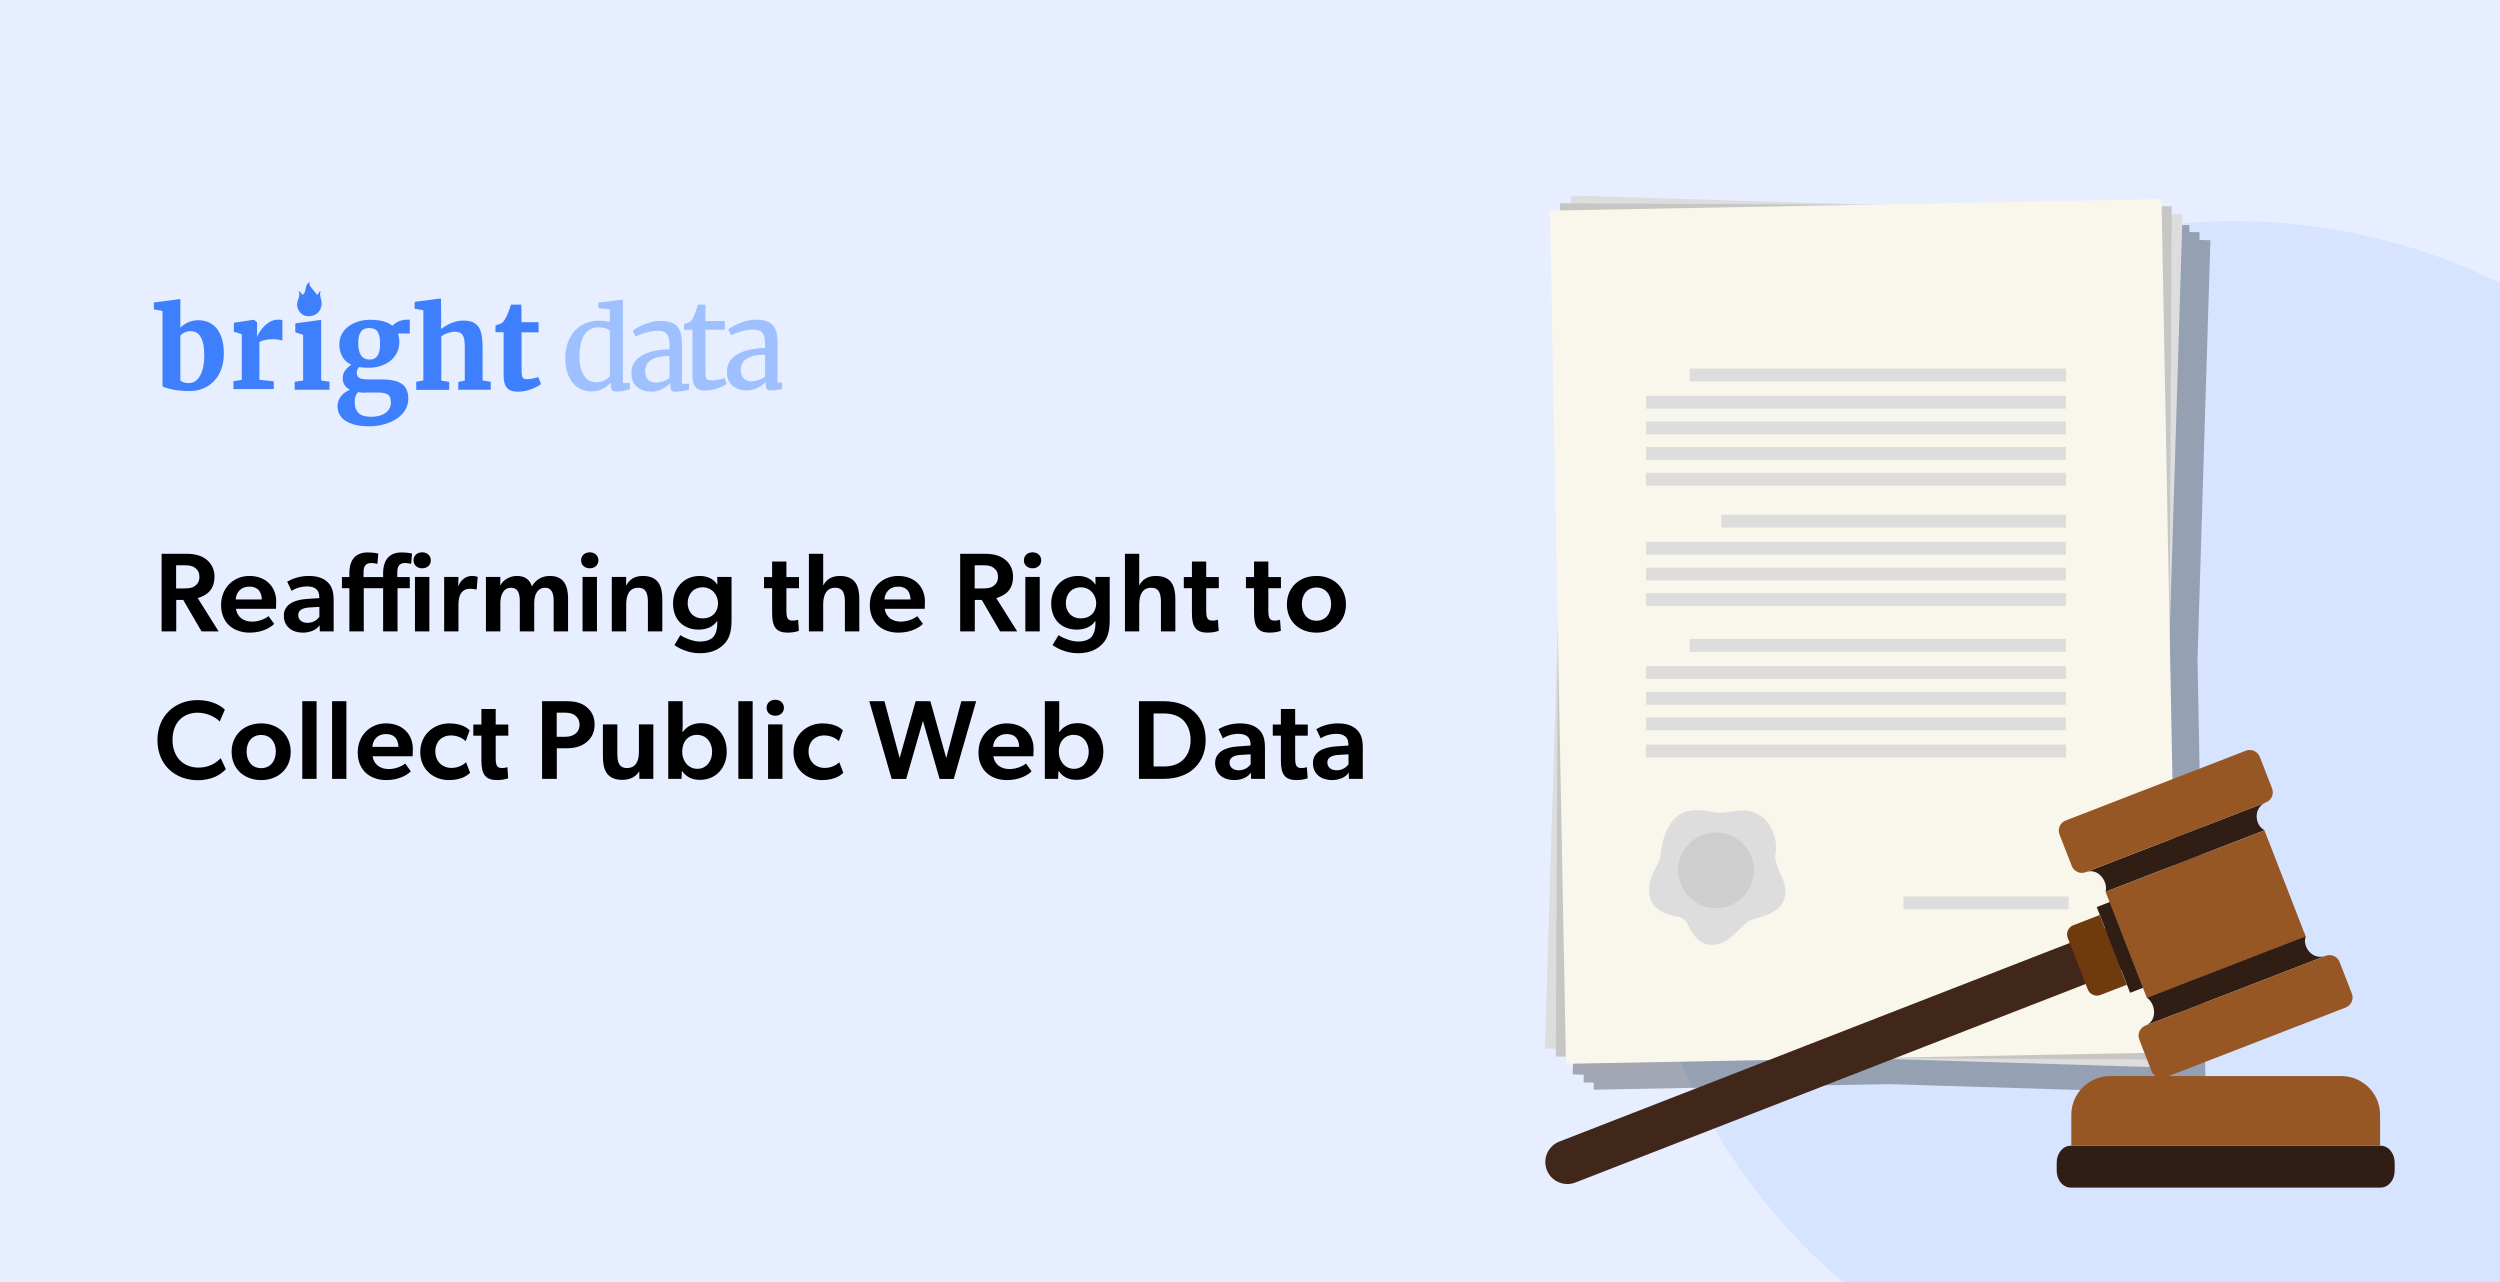 <svg width="780" height="400" viewBox="0 0 780 400" fill="none" xmlns="http://www.w3.org/2000/svg">
<g clip-path="url(#clip0_1342_4913)">
<g opacity="0.7" filter="url(#filter0_f_1342_4913)">
<ellipse cx="147" cy="94" rx="161" ry="163" fill="#0941AB"/>
</g>
<rect width="782" height="400" fill="#E7EEFF"/>
<path d="M57.162 187.171H54.985V197H50.422V172.78H58.215C60.777 172.78 62.813 173.341 64.322 174.5C65.832 175.658 66.92 177.518 66.92 179.835C66.92 184.012 64.638 185.697 61.69 186.61L68.219 197H62.883L57.162 187.171ZM57.337 183.591C58.811 183.591 59.935 183.486 60.812 182.819C61.725 182.152 62.216 181.345 62.216 179.976C62.216 178.642 61.725 177.764 60.812 177.132C59.935 176.465 58.811 176.36 57.337 176.36H54.95V183.591H57.337ZM73.609 189.945C74.03 192.647 76.101 193.946 78.663 193.946C80.945 193.946 82.981 192.928 83.788 192.226L85.543 194.648C84.595 195.631 82.033 197.386 77.891 197.386C72.766 197.386 68.975 194.262 68.975 188.786C68.975 183.345 72.942 179.695 77.786 179.695C83.016 179.695 86.175 183.135 86.175 187.663C86.175 188.54 86.105 189.945 86.105 189.945H73.609ZM77.751 183.029C75.083 183.029 73.679 184.89 73.538 187.031H81.682C81.612 185.171 80.91 183.029 77.751 183.029ZM99.715 195.034C99.013 196.263 97.047 197.386 94.52 197.386C91.22 197.386 88.552 195.596 88.552 192.051C88.552 188.505 92.028 187.136 95.538 186.891L99.61 186.61V186.154C99.61 183.977 98.17 182.959 95.819 182.959C93.572 182.959 91.712 183.802 90.975 184.363L89.606 181.485C90.904 180.713 93.291 179.695 96.24 179.695C99.259 179.695 100.979 180.467 102.242 181.66C103.471 182.854 104.103 184.398 104.103 187.277V197H99.785L99.715 195.034ZM96.591 189.523C94.204 189.664 93.046 190.471 93.046 191.91C93.046 193.349 94.134 194.332 95.994 194.332C97.749 194.332 99.048 193.314 99.645 192.472V189.348L96.591 189.523ZM131.715 177.308C130.135 177.308 129.012 176.29 129.012 174.816C129.012 173.376 130.135 172.323 131.715 172.323C133.294 172.323 134.418 173.376 134.418 174.816C134.418 176.29 133.294 177.308 131.715 177.308ZM119.534 183.521H113.497V197H109.004V183.521H106.687V180.046H109.004V178.747C109.004 176.676 109.565 174.991 110.443 174.043C111.32 173.025 112.725 172.358 114.69 172.358C116.761 172.358 118.025 172.71 118.025 172.71L117.744 175.939C117.744 175.939 116.761 175.658 115.814 175.658C113.883 175.658 113.427 176.957 113.427 178.572V180.046H119.534V178.747C119.534 176.676 120.131 175.026 120.974 174.043C121.851 173.025 123.255 172.358 125.221 172.358C127.292 172.358 128.556 172.71 128.556 172.71L128.275 175.939C128.275 175.939 127.292 175.658 126.344 175.658C124.413 175.658 123.957 176.957 123.957 178.572V180.046H127.853V183.521H124.027V197H119.534V183.521ZM129.468 180.011H133.961V197H129.468V180.011ZM138.578 180.011H143.036L142.966 182.749H143.072C143.738 180.923 145.423 179.695 147.249 179.695C148.407 179.695 149.039 180.011 149.039 180.011L148.723 183.907H148.512C148.021 183.767 147.249 183.696 146.652 183.696C145.318 183.696 144.3 184.258 143.668 185.346C143.247 186.189 143.036 187.347 143.036 188.646V197H138.578V180.011ZM172.744 187.487C172.744 185.416 172.288 183.38 170.076 183.38C167.83 183.38 166.671 185.311 166.671 188.225V197H162.178V187.452C162.178 185.136 161.582 183.38 159.44 183.38C157.124 183.38 156.106 185.557 156.106 188.225V197H151.613V180.011H156.106L156.071 182.573H156.176C156.948 180.994 159.019 179.695 161.231 179.695C163.688 179.695 165.162 180.678 165.969 182.924C167.163 180.853 169.094 179.695 171.551 179.695C176.009 179.695 177.237 182.854 177.237 186.75V197H172.744V187.487ZM184.002 177.308C182.423 177.308 181.299 176.29 181.299 174.816C181.299 173.376 182.423 172.323 184.002 172.323C185.582 172.323 186.705 173.376 186.705 174.816C186.705 176.29 185.582 177.308 184.002 177.308ZM181.756 180.011H186.249V197H181.756V180.011ZM202.147 187.909C202.147 185.381 201.69 183.38 199.093 183.38C196.32 183.38 195.372 185.697 195.372 188.54V197H190.879V180.011H195.372L195.337 182.573H195.442C196.355 180.783 198.075 179.695 200.532 179.695C205.411 179.695 206.64 182.854 206.64 186.926V197H202.147V187.909ZM223.715 193.771C222.557 195.526 220.521 196.438 217.923 196.438C213.641 196.438 209.99 193.7 209.99 188.295C209.99 183.591 213.29 179.695 218.344 179.695C220.626 179.695 222.557 180.537 223.75 182.363H223.82L223.785 180.011H228.243V193.49C228.243 197.211 227.471 199.317 226.032 200.826C224.557 202.371 222.381 203.81 218.309 203.81C214.273 203.81 211.254 201.879 210.411 201.282L212.272 198.158C213.36 198.931 216.133 200.159 218.309 200.159C220.731 200.159 221.995 199.387 222.627 198.65C223.259 197.913 223.785 196.509 223.785 194.613V193.771H223.715ZM224.031 188.189C224.031 185.732 222.206 183.24 219.257 183.24C216.309 183.24 214.553 185.416 214.553 188.189C214.553 190.787 216.238 192.928 219.187 192.928C222.416 192.928 224.031 190.787 224.031 188.189ZM245.359 190.401C245.359 192.998 245.815 193.63 247.395 193.63C248.307 193.63 249.009 193.349 249.009 193.349L249.255 196.824C249.044 196.895 247.71 197.386 245.815 197.386C242.34 197.386 240.901 195.807 240.901 191.384V183.521H238.373V180.046H240.901V175.202H245.359V180.046H249.29V183.521H245.359V190.401ZM261.996 179.695C266.876 179.695 268.104 182.854 268.104 186.926V197H263.611V187.909C263.611 185.381 263.155 183.38 260.557 183.38C257.784 183.38 256.836 185.697 256.836 188.54V197H252.378V172.78H256.836V182.573H256.907C257.819 180.783 259.539 179.695 261.996 179.695ZM276.015 189.945C276.436 192.647 278.507 193.946 281.069 193.946C283.351 193.946 285.387 192.928 286.194 192.226L287.949 194.648C287.002 195.631 284.439 197.386 280.297 197.386C275.172 197.386 271.381 194.262 271.381 188.786C271.381 183.345 275.348 179.695 280.192 179.695C285.422 179.695 288.581 183.135 288.581 187.663C288.581 188.54 288.511 189.945 288.511 189.945H276.015ZM280.157 183.029C277.489 183.029 276.085 184.89 275.944 187.031H284.088C284.018 185.171 283.316 183.029 280.157 183.029ZM306.315 187.171H304.139V197H299.575V172.78H307.368C309.93 172.78 311.966 173.341 313.476 174.5C314.985 175.658 316.073 177.518 316.073 179.835C316.073 184.012 313.792 185.697 310.843 186.61L317.372 197H312.037L306.315 187.171ZM306.49 183.591C307.965 183.591 309.088 183.486 309.966 182.819C310.878 182.152 311.37 181.345 311.37 179.976C311.37 178.642 310.878 177.764 309.966 177.132C309.088 176.465 307.965 176.36 306.49 176.36H304.104V183.591H306.49ZM322.153 177.308C320.573 177.308 319.45 176.29 319.45 174.816C319.45 173.376 320.573 172.323 322.153 172.323C323.732 172.323 324.856 173.376 324.856 174.816C324.856 176.29 323.732 177.308 322.153 177.308ZM319.906 180.011H324.399V197H319.906V180.011ZM341.701 193.771C340.543 195.526 338.507 196.438 335.909 196.438C331.627 196.438 327.976 193.7 327.976 188.295C327.976 183.591 331.276 179.695 336.331 179.695C338.612 179.695 340.543 180.537 341.736 182.363H341.806L341.771 180.011H346.229V193.49C346.229 197.211 345.457 199.317 344.018 200.826C342.544 202.371 340.367 203.81 336.296 203.81C332.259 203.81 329.24 201.879 328.398 201.282L330.258 198.158C331.346 198.931 334.119 200.159 336.296 200.159C338.718 200.159 339.981 199.387 340.613 198.65C341.245 197.913 341.771 196.509 341.771 194.613V193.771H341.701ZM342.017 188.189C342.017 185.732 340.192 183.24 337.243 183.24C334.295 183.24 332.54 185.416 332.54 188.189C332.54 190.787 334.224 192.928 337.173 192.928C340.402 192.928 342.017 190.787 342.017 188.189ZM360.598 179.695C365.478 179.695 366.706 182.854 366.706 186.926V197H362.213V187.909C362.213 185.381 361.757 183.38 359.159 183.38C356.386 183.38 355.438 185.697 355.438 188.54V197H350.98V172.78H355.438V182.573H355.509C356.421 180.783 358.141 179.695 360.598 179.695ZM376.337 190.401C376.337 192.998 376.793 193.63 378.372 193.63C379.285 193.63 379.987 193.349 379.987 193.349L380.233 196.824C380.022 196.895 378.688 197.386 376.793 197.386C373.318 197.386 371.879 195.807 371.879 191.384V183.521H369.351V180.046H371.879V175.202H376.337V180.046H380.268V183.521H376.337V190.401ZM395.721 190.401C395.721 192.998 396.177 193.63 397.757 193.63C398.669 193.63 399.371 193.349 399.371 193.349L399.617 196.824C399.406 196.895 398.073 197.386 396.177 197.386C392.702 197.386 391.263 195.807 391.263 191.384V183.521H388.736V180.046H391.263V175.202H395.721V180.046H399.652V183.521H395.721V190.401ZM410.744 197.386C405.514 197.386 401.512 193.946 401.512 188.576C401.512 183.205 405.514 179.695 410.744 179.695C415.939 179.695 419.941 183.205 419.941 188.576C419.941 193.946 415.939 197.386 410.744 197.386ZM415.307 188.47C415.307 185.557 413.622 183.31 410.744 183.31C407.795 183.31 406.181 185.557 406.181 188.47C406.181 191.384 407.795 193.665 410.744 193.665C413.622 193.665 415.307 191.384 415.307 188.47ZM70.465 239.981C69.096 241.456 66.464 243.421 61.69 243.421C54.599 243.421 49.123 238.612 49.123 230.925C49.123 223.238 54.669 218.429 61.69 218.429C66.428 218.429 69.166 220.429 70.149 221.412L68.535 225.133C67.833 224.22 65.095 222.36 61.655 222.36C57.442 222.36 53.827 225.133 53.827 230.855C53.827 236.085 57.091 239.49 61.935 239.49C65.165 239.49 67.411 238.086 68.85 236.541L70.465 239.981ZM81.499 243.386C76.269 243.386 72.267 239.946 72.267 234.576C72.267 229.205 76.269 225.695 81.499 225.695C86.694 225.695 90.696 229.205 90.696 234.576C90.696 239.946 86.694 243.386 81.499 243.386ZM86.062 234.47C86.062 231.557 84.378 229.31 81.499 229.31C78.551 229.31 76.936 231.557 76.936 234.47C76.936 237.384 78.551 239.665 81.499 239.665C84.378 239.665 86.062 237.384 86.062 234.47ZM94.312 218.78H98.77V243H94.312V218.78ZM103.61 218.78H108.068V243H103.61V218.78ZM116.242 235.945C116.663 238.647 118.734 239.946 121.297 239.946C123.578 239.946 125.614 238.928 126.422 238.226L128.177 240.648C127.229 241.631 124.667 243.386 120.525 243.386C115.4 243.386 111.609 240.262 111.609 234.786C111.609 229.345 115.575 225.695 120.419 225.695C125.649 225.695 128.809 229.135 128.809 233.663C128.809 234.54 128.738 235.945 128.738 235.945H116.242ZM120.384 229.029C117.716 229.029 116.312 230.89 116.172 233.031H124.316C124.245 231.171 123.543 229.029 120.384 229.029ZM145.407 237.805L146.67 241.104C146.319 241.42 144.564 243.386 140.036 243.386C135.403 243.386 131.12 240.192 131.12 234.646C131.12 229.065 135.543 225.695 140.106 225.695C144.389 225.695 146.074 227.415 146.53 227.871L145.301 231.241C144.775 230.749 143.265 229.451 140.633 229.451C137.965 229.451 135.824 231.311 135.824 234.435C135.824 237.559 137.965 239.595 140.878 239.595C143.792 239.595 145.407 237.805 145.407 237.805ZM154.657 236.401C154.657 238.998 155.114 239.63 156.693 239.63C157.606 239.63 158.308 239.349 158.308 239.349L158.554 242.824C158.343 242.895 157.009 243.386 155.114 243.386C151.639 243.386 150.199 241.807 150.199 237.384V229.521H147.672V226.046H150.199V221.202H154.657V226.046H158.589V229.521H154.657V236.401ZM169.127 218.78H176.92C179.342 218.78 181.448 219.271 182.992 220.57C184.572 221.869 185.52 223.589 185.52 226.046C185.52 228.503 184.572 230.258 182.992 231.557C181.448 232.856 179.342 233.452 176.92 233.452H173.726V243H169.127V218.78ZM176.358 229.872C177.762 229.872 178.71 229.521 179.482 228.959C180.255 228.398 180.816 227.415 180.816 226.046C180.816 224.712 180.149 223.729 179.377 223.167C178.605 222.606 177.657 222.36 176.253 222.36H173.69V229.872H176.358ZM192.604 235.102C192.604 237.629 193.026 239.63 195.623 239.63C198.326 239.63 199.344 237.489 199.344 234.646V226.011H203.837V243H199.484L199.449 240.613C198.466 242.298 196.641 243.316 194.184 243.316C189.305 243.316 188.111 240.157 188.111 236.085V226.011H192.604V235.102ZM208.493 218.78H212.986V226.362C212.986 227.625 212.916 228.363 212.916 228.363H213.021C214.495 226.432 216.426 225.625 218.708 225.625C223.657 225.625 226.746 229.521 226.746 234.505C226.746 239.349 223.552 243.316 218.392 243.316C216.005 243.316 214.144 242.473 212.81 240.543H212.74L212.635 243H208.493V218.78ZM217.444 229.275C214.741 229.275 212.846 231.346 212.846 234.54C212.846 237.384 214.706 239.876 217.584 239.876C220.498 239.876 222.183 237.384 222.183 234.54C222.183 231.592 220.357 229.275 217.444 229.275ZM230.371 218.78H234.829V243H230.371V218.78ZM241.881 223.308C240.301 223.308 239.178 222.29 239.178 220.816C239.178 219.376 240.301 218.323 241.881 218.323C243.46 218.323 244.583 219.376 244.583 220.816C244.583 222.29 243.46 223.308 241.881 223.308ZM239.634 226.011H244.127V243H239.634V226.011ZM261.85 237.805L263.114 241.104C262.763 241.42 261.008 243.386 256.48 243.386C251.846 243.386 247.564 240.192 247.564 234.646C247.564 229.065 251.987 225.695 256.55 225.695C260.832 225.695 262.517 227.415 262.973 227.871L261.745 231.241C261.218 230.749 259.709 229.451 257.076 229.451C254.409 229.451 252.267 231.311 252.267 234.435C252.267 237.559 254.409 239.595 257.322 239.595C260.236 239.595 261.85 237.805 261.85 237.805ZM287.958 224.923L282.728 243.035H278.2L271.215 218.78H275.953L280.692 236.506L285.677 218.78H290.275L295.224 236.506L299.928 218.78H304.562L297.576 243.035H293.153L287.958 224.923ZM309.915 235.945C310.337 238.647 312.408 239.946 314.97 239.946C317.252 239.946 319.288 238.928 320.095 238.226L321.85 240.648C320.902 241.631 318.34 243.386 314.198 243.386C309.073 243.386 305.282 240.262 305.282 234.786C305.282 229.345 309.248 225.695 314.092 225.695C319.323 225.695 322.482 229.135 322.482 233.663C322.482 234.54 322.412 235.945 322.412 235.945H309.915ZM314.057 229.029C311.39 229.029 309.986 230.89 309.845 233.031H317.989C317.919 231.171 317.217 229.029 314.057 229.029ZM325.991 218.78H330.484V226.362C330.484 227.625 330.414 228.363 330.414 228.363H330.519C331.993 226.432 333.924 225.625 336.206 225.625C341.155 225.625 344.244 229.521 344.244 234.505C344.244 239.349 341.05 243.316 335.89 243.316C333.503 243.316 331.642 242.473 330.308 240.543H330.238L330.133 243H325.991V218.78ZM334.942 229.275C332.239 229.275 330.344 231.346 330.344 234.54C330.344 237.384 332.204 239.876 335.082 239.876C337.996 239.876 339.681 237.384 339.681 234.54C339.681 231.592 337.855 229.275 334.942 229.275ZM355.354 218.78H363.112C367.324 218.78 370.448 220.149 372.309 221.834C374.204 223.483 376.17 226.256 376.17 230.855C376.17 235.488 374.204 238.331 372.309 239.981C370.448 241.631 367.324 243 363.112 243H355.354V218.78ZM363.287 239.139C365.92 239.139 367.851 238.261 369.044 237.138C370.203 236.015 371.466 234.154 371.466 230.89C371.466 227.66 370.203 225.695 369.044 224.572C367.851 223.483 365.92 222.606 363.287 222.606H359.918V239.139H363.287ZM390.276 241.034C389.574 242.263 387.608 243.386 385.081 243.386C381.782 243.386 379.114 241.596 379.114 238.051C379.114 234.505 382.589 233.136 386.099 232.891L390.171 232.61V232.154C390.171 229.977 388.732 228.959 386.38 228.959C384.133 228.959 382.273 229.802 381.536 230.363L380.167 227.485C381.466 226.713 383.853 225.695 386.801 225.695C389.82 225.695 391.54 226.467 392.803 227.66C394.032 228.854 394.664 230.398 394.664 233.277V243H390.346L390.276 241.034ZM387.152 235.523C384.765 235.664 383.607 236.471 383.607 237.91C383.607 239.349 384.695 240.332 386.555 240.332C388.31 240.332 389.609 239.314 390.206 238.472V235.348L387.152 235.523ZM404.093 236.401C404.093 238.998 404.549 239.63 406.129 239.63C407.042 239.63 407.744 239.349 407.744 239.349L407.989 242.824C407.779 242.895 406.445 243.386 404.549 243.386C401.074 243.386 399.635 241.807 399.635 237.384V229.521H397.108V226.046H399.635V221.202H404.093V226.046H408.025V229.521H404.093V236.401ZM420.801 241.034C420.099 242.263 418.133 243.386 415.606 243.386C412.306 243.386 409.639 241.596 409.639 238.051C409.639 234.505 413.114 233.136 416.624 232.891L420.696 232.61V232.154C420.696 229.977 419.257 228.959 416.905 228.959C414.658 228.959 412.798 229.802 412.061 230.363L410.692 227.485C411.99 226.713 414.377 225.695 417.326 225.695C420.345 225.695 422.065 226.467 423.328 227.66C424.557 228.854 425.189 230.398 425.189 233.277V243H420.871L420.801 241.034ZM417.677 235.523C415.29 235.664 414.132 236.471 414.132 237.91C414.132 239.349 415.22 240.332 417.08 240.332C418.835 240.332 420.134 239.314 420.731 238.472V235.348L417.677 235.523Z" fill="black"/>
<circle cx="697" cy="257" r="188" fill="#C6DBFF" fill-opacity="0.5"/>
<g clip-path="url(#clip1_1342_4913)">
<path d="M93.116 90.806C93.614 91.776 93.365 92.593 93.016 93.46C92.468 94.889 92.618 96.266 93.614 97.44C94.61 98.665 96.005 98.818 97.45 98.512C99.443 98.052 100.589 96.113 100.29 93.97C100.141 92.95 99.543 91.929 100.091 90.806C99.593 91.062 99.593 91.062 98.995 92.082C98.447 91.419 97.949 90.704 97.351 89.99C96.852 89.429 96.354 88.918 96.653 88C96.055 88.306 95.756 88.714 95.557 89.225C95.408 89.735 95.308 90.245 95.208 90.755C95.109 91.266 94.859 91.725 94.361 92.031C94.062 91.47 93.763 91.062 93.116 90.806Z" fill="#3D7FFC"/>
<path d="M50.709 120.543V97.007L48 96.55V94.371L55.063 93.457L56.263 93.283V94.23V102.229C56.538 101.948 56.88 101.631 57.292 101.385C57.669 101.104 58.115 100.858 58.56 100.647C59.04 100.436 59.52 100.26 60.069 100.12C60.618 99.979 61.2 99.909 61.818 99.909C62.915 99.909 63.944 100.085 64.903 100.471C65.864 100.858 66.721 101.456 67.441 102.264C68.161 103.108 68.744 104.162 69.189 105.498C69.601 106.834 69.841 108.416 69.841 110.349C69.841 112.001 69.601 113.512 69.121 114.954C68.641 116.395 67.921 117.59 66.995 118.644C66.069 119.699 64.938 120.507 63.635 121.105C62.298 121.703 60.823 122.019 59.143 122.019C57.977 122.019 56.915 121.949 55.92 121.843C54.96 121.738 54.103 121.597 53.383 121.421C52.663 121.246 52.08 121.105 51.634 120.929C51.189 120.754 50.846 120.648 50.709 120.543ZM59.52 103.319C58.766 103.319 58.115 103.459 57.566 103.74C57.017 104.022 56.572 104.338 56.263 104.689V118.609C56.435 118.891 56.743 119.137 57.223 119.277C57.703 119.453 58.286 119.523 58.903 119.523C59.726 119.523 60.446 119.312 61.029 118.855C61.646 118.398 62.126 117.801 62.538 117.028C62.949 116.254 63.224 115.34 63.429 114.321C63.635 113.301 63.738 112.177 63.738 111.017C63.738 109.822 63.669 108.732 63.498 107.748C63.326 106.799 63.086 105.99 62.709 105.322C62.366 104.654 61.921 104.162 61.372 103.811C60.892 103.494 60.24 103.319 59.52 103.319Z" fill="#3D7FFC"/>
<path d="M72.834 121.392V118.896L75.44 118.545V104.274L72.971 103.5V100.688L79.143 99.774H79.246L80.206 100.583V102.129L80.171 105.012H80.24C80.377 104.625 80.651 104.133 81.029 103.535C81.406 102.938 81.886 102.34 82.434 101.778C82.983 101.215 83.634 100.723 84.354 100.337C85.075 99.95 85.863 99.739 86.72 99.739C87.097 99.739 87.372 99.739 87.577 99.774C87.783 99.809 87.955 99.845 88.092 99.88V106.312C87.955 106.207 87.612 106.101 87.063 105.996C86.514 105.891 85.829 105.82 85.075 105.82C84.663 105.82 84.217 105.855 83.806 105.891C83.394 105.926 82.983 105.996 82.606 106.101C82.229 106.172 81.92 106.277 81.612 106.383C81.303 106.488 81.097 106.594 80.926 106.699V118.51L85.417 118.967V121.392H72.834Z" fill="#3D7FFC"/>
<path d="M91.938 121.597V119.101L94.578 118.75V104.479L92.143 103.67V100.893L98.795 99.979L100.201 99.837V100.788V118.715L102.806 119.101V121.597H91.938Z" fill="#3D7FFC"/>
<path d="M114.895 114.741C113.866 114.741 112.907 114.668 112.055 114.522C111.842 114.741 111.665 114.997 111.523 115.29C111.381 115.583 111.31 115.912 111.31 116.315C111.31 116.754 111.381 117.12 111.558 117.412C111.736 117.669 111.984 117.888 112.339 118.034C112.694 118.181 113.12 118.291 113.688 118.327C114.256 118.364 114.895 118.4 115.641 118.4H119.368C122.066 118.4 124.054 118.876 125.403 119.791C126.716 120.742 127.391 122.279 127.391 124.401C127.391 125.682 127.071 126.889 126.397 127.951C125.758 129.012 124.871 129.89 123.735 130.658C122.634 131.39 121.321 131.975 119.865 132.378C118.41 132.78 116.883 133 115.286 133H115.25C113.475 133 111.984 132.854 110.742 132.524C109.499 132.195 108.47 131.756 107.653 131.207C106.837 130.658 106.269 129.963 105.879 129.195C105.488 128.426 105.311 127.548 105.311 126.633C105.311 126.048 105.417 125.499 105.63 124.95C105.843 124.438 106.127 123.962 106.482 123.523C106.837 123.084 107.227 122.718 107.724 122.389C108.186 122.059 108.683 121.803 109.18 121.62C108.47 121.218 107.902 120.742 107.511 120.157C107.121 119.571 106.944 118.876 106.944 118.071C106.944 117.083 107.192 116.278 107.689 115.583C108.186 114.924 108.825 114.302 109.606 113.79C108.328 113.204 107.405 112.363 106.802 111.265C106.198 110.167 105.879 108.887 105.879 107.423C105.879 106.252 106.127 105.228 106.624 104.276C107.121 103.325 107.831 102.52 108.683 101.861C109.57 101.203 110.564 100.69 111.736 100.325C112.907 99.959 114.15 99.776 115.463 99.776H115.499C118.623 99.776 120.93 100.398 122.457 101.642C122.634 101.422 122.883 101.203 123.167 100.983C123.451 100.764 123.806 100.544 124.196 100.361C124.587 100.178 125.013 100.032 125.474 99.922C125.936 99.812 126.432 99.739 126.965 99.739H127.852V104.057H124.161C124.303 104.459 124.409 104.898 124.48 105.337C124.551 105.777 124.587 106.289 124.587 106.801C124.587 107.972 124.338 109.033 123.877 109.985C123.415 110.936 122.741 111.777 121.889 112.509C121.037 113.204 120.007 113.753 118.836 114.156C117.629 114.558 116.351 114.741 114.895 114.741ZM113.937 122.535C113.12 122.535 112.375 122.462 111.7 122.352C111.452 122.645 111.203 123.011 110.99 123.45C110.777 123.889 110.671 124.548 110.671 125.316C110.671 126.194 110.777 126.926 110.99 127.511C111.203 128.097 111.558 128.609 111.984 128.975C112.41 129.341 112.978 129.634 113.617 129.78C114.256 129.963 115.002 130.036 115.854 130.036H115.889C116.635 130.036 117.38 129.963 118.126 129.78C118.836 129.597 119.51 129.341 120.078 128.975C120.646 128.609 121.108 128.133 121.427 127.585C121.782 127.036 121.96 126.377 121.96 125.645C121.96 125.096 121.889 124.584 121.782 124.182C121.676 123.779 121.463 123.45 121.143 123.194C120.824 122.938 120.433 122.755 119.901 122.645C119.368 122.535 118.694 122.462 117.877 122.462H113.937V122.535ZM115.357 112.18C115.996 112.18 116.528 112.034 116.954 111.777C117.38 111.521 117.7 111.155 117.948 110.716C118.197 110.277 118.339 109.728 118.445 109.106C118.552 108.484 118.587 107.826 118.587 107.167C118.587 105.484 118.339 104.24 117.806 103.471C117.274 102.703 116.422 102.337 115.179 102.337H115.144C113.972 102.337 113.12 102.74 112.588 103.508C112.055 104.276 111.771 105.411 111.771 106.984C111.771 107.752 111.842 108.448 111.949 109.07C112.055 109.692 112.268 110.241 112.517 110.716C112.801 111.155 113.156 111.521 113.617 111.777C114.079 112.034 114.647 112.18 115.357 112.18Z" fill="#3D7FFC"/>
<path d="M129.86 121.597V119.101L132.089 118.715V96.804L129.38 96.347V94.168L136.409 93.254L136.817 93.184H137.581L137.643 100.014L137.581 102.674C137.89 102.358 138.089 102.334 138.603 101.983C139.117 101.631 139.632 101.315 140.249 101.034C140.866 100.753 141.552 100.506 142.272 100.296C142.992 100.12 143.78 100.014 144.569 100.014C145.735 100.014 146.729 100.19 147.483 100.506C148.238 100.823 148.855 101.35 149.335 102.053C149.815 102.756 150.089 103.635 150.295 104.689C150.466 105.744 150.569 107.009 150.569 108.451V118.715L153.107 119.101V121.597H142.992V119.172L145.015 118.75V108.415C145.015 107.572 144.981 106.834 144.878 106.201C144.809 105.568 144.638 105.076 144.398 104.654C144.158 104.233 143.849 103.951 143.438 103.776C143.026 103.6 142.478 103.494 141.826 103.494C141.449 103.494 141.072 103.529 140.66 103.635C140.249 103.74 139.872 103.846 139.529 103.951C139.152 104.092 138.809 104.233 138.5 104.408C138.192 104.584 137.917 104.76 137.677 104.936V118.75L140.146 119.137V121.632H129.86V121.597Z" fill="#3D7FFC"/>
<path d="M157.134 117.294V103.655H154.597V101.546C154.7 101.511 154.837 101.476 155.042 101.406C155.248 101.336 155.454 101.23 155.694 101.16C155.9 101.089 156.105 100.984 156.311 100.914C156.517 100.843 156.62 100.773 156.654 100.738C157.065 100.422 157.477 99.824 157.923 98.945C158.06 98.699 158.163 98.418 158.334 98.067C158.505 97.715 158.608 97.399 158.745 97.047C158.883 96.696 159.02 96.344 159.123 95.993C159.26 95.641 159.328 95.325 159.431 95.043H162.654L162.723 100.527H168.037V103.691H162.723V113.955C162.723 114.939 162.723 115.712 162.757 116.31C162.791 116.907 162.86 117.329 162.963 117.61C163.066 117.892 163.271 118.103 163.511 118.173C163.751 118.243 164.094 118.313 164.506 118.313H164.54C164.814 118.313 165.123 118.278 165.466 118.243C165.774 118.208 166.083 118.138 166.391 118.067C166.7 117.997 166.974 117.927 167.249 117.857C167.523 117.786 167.729 117.716 167.9 117.646H167.934L168.792 119.825C168.414 120.106 168.003 120.387 167.454 120.669C166.906 120.95 166.357 121.196 165.706 121.442C165.054 121.688 164.403 121.864 163.683 122.004C162.963 122.145 162.277 122.215 161.557 122.215H161.523C160.734 122.215 160.048 122.11 159.5 121.899C158.951 121.688 158.471 121.372 158.128 120.95C157.785 120.528 157.545 120.036 157.374 119.403C157.202 118.77 157.134 118.103 157.134 117.294Z" fill="#3D7FFC"/>
<path d="M184.466 122.129C183.403 122.129 182.374 121.918 181.38 121.496C180.386 121.074 179.528 120.407 178.808 119.563C178.054 118.684 177.471 117.594 177.025 116.294C176.58 114.993 176.374 113.447 176.374 111.654C176.374 110.002 176.614 108.49 177.094 107.084C177.574 105.678 178.294 104.448 179.186 103.393C180.111 102.339 181.208 101.53 182.511 100.933C183.814 100.335 185.289 100.054 186.934 100.054C187.517 100.054 188.066 100.089 188.649 100.16C189.197 100.23 189.746 100.3 190.26 100.406V96.506L186.694 96.154V94.397L193.346 93.588H193.449L194.34 93.478V119.493H196.501V121.461C195.986 121.602 195.403 121.742 194.718 121.918C194.032 122.094 193.312 122.164 192.558 122.164C192.249 122.164 191.94 122.129 191.7 122.094C191.46 122.059 191.255 121.953 191.083 121.813C190.912 121.672 190.775 121.461 190.706 121.215C190.637 120.969 190.569 120.617 190.569 120.196V119.387C190.26 119.739 189.883 120.055 189.472 120.407C189.06 120.758 188.615 121.039 188.1 121.285C187.586 121.531 187.037 121.742 186.42 121.918C185.837 122.024 185.186 122.129 184.466 122.129ZM186.146 119.282C186.626 119.282 187.072 119.211 187.517 119.106C187.929 118.965 188.34 118.825 188.683 118.649C189.026 118.473 189.335 118.262 189.609 118.051C189.883 117.841 190.123 117.63 190.295 117.419V103.288C190.226 103.147 190.055 103.007 189.849 102.866C189.609 102.726 189.369 102.585 189.026 102.48C188.717 102.374 188.34 102.269 187.963 102.233C187.586 102.163 187.174 102.128 186.729 102.128C185.906 102.128 185.152 102.269 184.466 102.585C183.746 102.901 183.129 103.393 182.58 104.096C182.031 104.8 181.62 105.713 181.311 106.838C181.003 107.963 180.831 109.334 180.797 110.951C180.763 112.392 180.9 113.658 181.174 114.712C181.449 115.767 181.826 116.61 182.306 117.313C182.786 117.981 183.369 118.508 184.02 118.825C184.672 119.106 185.392 119.282 186.146 119.282Z" fill="#9FC0FF"/>
<path d="M197.006 116.23C197.006 115.351 197.177 114.542 197.486 113.839C197.794 113.136 198.24 112.539 198.823 111.976C199.406 111.449 200.057 110.992 200.812 110.605C201.566 110.219 202.389 109.938 203.28 109.692C204.172 109.445 205.098 109.27 206.058 109.164C207.018 109.059 207.978 108.989 208.903 108.953V107.969C208.903 107.09 208.835 106.352 208.732 105.755C208.595 105.157 208.389 104.665 208.115 104.278C207.806 103.892 207.429 103.61 206.915 103.47C206.435 103.294 205.783 103.224 205.029 103.224C204.378 103.224 203.726 103.294 203.075 103.399C202.423 103.54 201.806 103.681 201.189 103.856C200.606 104.032 200.057 104.243 199.543 104.419C199.029 104.63 198.617 104.806 198.274 104.981H198.24L197.417 103.189C197.657 102.978 198.034 102.696 198.617 102.345C199.2 101.993 199.886 101.677 200.675 101.326C201.463 101.009 202.32 100.728 203.212 100.482C204.138 100.236 205.029 100.13 205.921 100.13C207.189 100.13 208.252 100.271 209.143 100.517C210.001 100.798 210.721 101.22 211.269 101.783C211.818 102.38 212.195 103.118 212.435 104.067C212.675 105.016 212.778 106.141 212.778 107.512V119.745H215.007V121.537C214.767 121.608 214.492 121.678 214.184 121.748C213.875 121.819 213.532 121.889 213.189 121.959C212.846 122.03 212.469 122.1 212.126 122.135C211.784 122.17 211.406 122.205 211.098 122.205C210.755 122.205 210.481 122.205 210.206 122.17C209.966 122.135 209.761 122.065 209.589 121.924C209.418 121.783 209.315 121.608 209.246 121.327C209.178 121.08 209.143 120.729 209.143 120.272V119.569C208.972 119.71 208.732 119.92 208.389 120.237C208.046 120.518 207.601 120.834 207.086 121.116C206.572 121.397 205.989 121.678 205.303 121.889C204.652 122.1 203.932 122.205 203.178 122.205C202.355 122.205 201.566 122.1 200.812 121.854C200.057 121.608 199.406 121.256 198.823 120.799C198.24 120.307 197.794 119.71 197.452 118.936C197.109 118.163 197.006 117.284 197.006 116.23ZM204.789 119.393C205.029 119.393 205.338 119.358 205.68 119.288C206.023 119.217 206.401 119.112 206.778 119.007C207.155 118.866 207.532 118.725 207.875 118.55C208.252 118.374 208.561 118.163 208.869 117.952V111.062C207.429 111.062 206.229 111.203 205.235 111.449C204.275 111.695 203.486 112.047 202.903 112.468C202.32 112.89 201.909 113.382 201.669 113.945C201.429 114.507 201.292 115.07 201.292 115.667C201.292 116.335 201.395 116.933 201.566 117.39C201.737 117.847 201.977 118.233 202.286 118.55C202.595 118.831 202.972 119.077 203.383 119.182C203.863 119.323 204.309 119.393 204.789 119.393Z" fill="#9FC0FF"/>
<path d="M216.04 117.4V102.882H213.435V101.125C213.812 100.984 214.189 100.879 214.532 100.738C214.909 100.597 215.183 100.492 215.32 100.351C215.732 100.07 216.04 99.613 216.349 98.945C216.452 98.734 216.555 98.418 216.726 98.067C216.863 97.715 217 97.328 217.138 96.942C217.275 96.555 217.412 96.204 217.515 95.852C217.618 95.5 217.72 95.219 217.755 95.043H220.086V100.176H226.155V102.882H220.086V114.025C220.086 115.115 220.086 115.994 220.121 116.626C220.155 117.259 220.223 117.716 220.361 117.997C220.498 118.278 220.703 118.489 220.978 118.56C221.252 118.63 221.629 118.665 222.109 118.665H222.143C222.486 118.665 222.864 118.63 223.241 118.595C223.618 118.56 223.995 118.489 224.338 118.419C224.715 118.349 225.024 118.278 225.332 118.208C225.641 118.138 225.881 118.067 226.052 117.962H226.087L226.704 119.79C226.429 120.001 226.018 120.247 225.504 120.493C224.989 120.739 224.441 120.95 223.858 121.161C223.275 121.372 222.658 121.512 222.006 121.653C221.355 121.793 220.772 121.864 220.189 121.864H220.155C219.503 121.864 218.955 121.793 218.44 121.653C217.926 121.512 217.515 121.266 217.138 120.915C216.795 120.563 216.52 120.106 216.315 119.544C216.143 118.911 216.04 118.208 216.04 117.4Z" fill="#9FC0FF"/>
<path d="M226.807 115.838C226.807 114.96 226.979 114.151 227.287 113.448C227.596 112.745 228.041 112.147 228.624 111.585C229.207 111.058 229.859 110.601 230.613 110.214C231.367 109.827 232.19 109.546 233.082 109.3C233.973 109.054 234.899 108.878 235.859 108.773C236.819 108.668 237.779 108.597 238.705 108.562V107.578C238.705 106.699 238.636 105.961 238.533 105.363C238.396 104.766 238.19 104.274 237.916 103.887C237.608 103.5 237.23 103.219 236.716 103.078C236.236 102.903 235.585 102.832 234.83 102.832C234.179 102.832 233.527 102.903 232.876 103.008C232.224 103.149 231.607 103.289 230.99 103.465C230.407 103.641 229.859 103.852 229.344 104.028C228.83 104.238 228.419 104.414 228.076 104.59H228.041L227.219 102.797C227.459 102.586 227.836 102.305 228.419 101.954C229.002 101.602 229.687 101.286 230.476 100.934C231.264 100.618 232.122 100.337 233.013 100.091C233.939 99.845 234.83 99.739 235.722 99.739C236.99 99.739 238.053 99.88 238.945 100.126C239.802 100.407 240.522 100.829 241.071 101.391C241.619 101.989 241.996 102.727 242.236 103.676C242.476 104.625 242.579 105.75 242.579 107.121V119.353H244.808V121.146C244.568 121.216 244.294 121.287 243.985 121.357C243.676 121.427 243.333 121.498 242.991 121.568C242.648 121.638 242.271 121.709 241.928 121.744C241.585 121.779 241.208 121.814 240.899 121.814C240.556 121.814 240.282 121.814 240.008 121.779C239.768 121.744 239.562 121.673 239.39 121.533C239.219 121.392 239.116 121.216 239.048 120.935C238.979 120.689 238.945 120.338 238.945 119.881V119.178C238.773 119.318 238.533 119.529 238.19 119.846C237.848 120.127 237.402 120.443 236.888 120.724C236.373 121.006 235.79 121.287 235.105 121.498C234.453 121.709 233.733 121.814 232.979 121.814C232.156 121.814 231.367 121.709 230.613 121.462C229.859 121.216 229.207 120.865 228.624 120.408C228.041 119.916 227.596 119.318 227.253 118.545C226.91 117.772 226.807 116.893 226.807 115.838ZM234.625 119.002C234.865 119.002 235.173 118.967 235.516 118.896C235.859 118.826 236.236 118.721 236.613 118.615C236.99 118.475 237.368 118.334 237.71 118.158C238.088 117.983 238.396 117.772 238.705 117.561V110.671C237.265 110.671 236.065 110.812 235.07 111.058C234.11 111.304 233.322 111.655 232.739 112.077C232.156 112.499 231.744 112.991 231.504 113.554C231.264 114.116 231.127 114.678 231.127 115.276C231.127 115.944 231.23 116.541 231.402 116.998C231.573 117.455 231.813 117.842 232.122 118.158C232.43 118.44 232.807 118.686 233.219 118.791C233.699 118.932 234.145 119.002 234.625 119.002Z" fill="#9FC0FF"/>
</g>
<path opacity="0.3" d="M684.954 336.439L688.095 336.381L685.625 205.658L689.651 74.974L686.236 74.869L686.249 72.441L683.108 72.425L683.065 70.193L590.963 71.933L498.884 69.096L498.81 71.522L495.393 71.505L495.383 73.739L492.242 73.797L494.712 204.52L490.685 335.204L494.099 335.31L494.088 337.737L497.229 337.753L497.272 339.986L589.373 338.246L681.453 341.082L681.527 338.656L684.943 338.673L684.954 336.439Z" fill="black"/>
<path d="M490.177 61L482 327.11L672.768 332.972L680.945 66.862L490.177 61Z" fill="#DEDDDD"/>
<path d="M486.711 63.417L485.41 329.65L676.266 330.582L677.567 64.35L486.711 63.417Z" fill="#C6C6C5"/>
<path d="M674.389 62.121L483.565 65.718L488.584 331.906L679.408 328.308L674.389 62.121Z" fill="#F9F6EB"/>
<path d="M645.396 279.696H593.863V283.71H645.396V279.696Z" fill="#DEDDDD"/>
<path d="M555.398 272.517C556.197 273.891 556.58 275.234 556.925 276.613C556.999 277.092 557.036 277.573 557.033 278.055C557.03 279.019 556.871 279.983 556.538 280.919C556.308 281.475 556.005 282.013 555.62 282.525C553.318 285.212 549.863 285.978 546.41 286.938C545.452 287.321 544.684 288.089 543.969 288.682C543.603 289.039 543.236 289.407 542.869 289.774C540.298 292.35 537.632 294.973 533.938 294.805C529.717 294.805 527.606 290.584 525.948 287.317C525.305 286.937 524.724 286.364 524.14 286.177C520.7 285.595 516.671 284.444 515.137 280.989C513.41 276.768 515.52 272.355 517.707 268.702C517.843 268.175 517.957 267.667 518.09 267.167C518.382 262.134 520.201 257.034 523.646 254.437C524.139 254.066 524.663 253.746 525.223 253.485C528.153 252.327 531.276 252.793 534.387 253.338C535.01 253.448 535.631 253.561 536.252 253.663C536.98 253.556 537.706 253.502 538.426 253.498C538.957 253.378 539.491 253.29 540.025 253.231C540.669 253.098 541.313 253.019 541.964 252.978C549.188 251.855 553.99 257.665 554.109 264.109C554.12 264.755 554.086 265.404 554.006 266.057C553.512 267.748 554.28 269.474 554.872 271.211C555.039 271.63 555.216 272.064 555.399 272.514L555.398 272.517Z" fill="#DEDDDD"/>
<path d="M538.769 289.058C548.441 287.195 554.771 277.845 552.909 268.173C551.046 258.501 541.696 252.17 532.024 254.033C522.352 255.895 516.022 265.246 517.884 274.918C519.747 284.589 529.097 290.92 538.769 289.058Z" fill="#DEDDDD"/>
<path d="M547.218 271.541C547.218 278.069 541.926 283.361 535.399 283.361C528.871 283.361 523.579 278.07 523.579 271.541C523.579 265.013 528.87 259.722 535.399 259.722C541.928 259.722 547.218 265.014 547.218 271.541Z" fill="#CFCECE"/>
<path d="M644.593 115H527.167V119.014H644.593V115Z" fill="#DEDDDD"/>
<path d="M644.59 123.469H513.54V127.483H644.59V123.469Z" fill="#DEDDDD"/>
<path d="M644.59 131.502H513.54V135.517H644.59V131.502Z" fill="#DEDDDD"/>
<path d="M644.59 139.471H513.54V143.486H644.59V139.471Z" fill="#DEDDDD"/>
<path d="M644.59 147.504H513.54V151.519H644.59V147.504Z" fill="#DEDDDD"/>
<path d="M644.591 160.585H537.049V164.599H644.591V160.585Z" fill="#DEDDDD"/>
<path d="M644.59 169.054H513.54V173.068H644.59V169.054Z" fill="#DEDDDD"/>
<path d="M644.59 177.087H513.54V181.101H644.59V177.087Z" fill="#DEDDDD"/>
<path d="M644.59 185.057H513.54V189.072H644.59V185.057Z" fill="#DEDDDD"/>
<path d="M644.593 199.357H527.167V203.371H644.593V199.357Z" fill="#DEDDDD"/>
<path d="M644.59 207.828H513.54V211.842H644.59V207.828Z" fill="#DEDDDD"/>
<path d="M644.59 215.861H513.54V219.875H644.59V215.861Z" fill="#DEDDDD"/>
<path d="M644.59 223.83H513.54V227.844H644.59V223.83Z" fill="#DEDDDD"/>
<path d="M644.59 232.326H513.54V236.34H644.59V232.326Z" fill="#DEDDDD"/>
<path d="M641.692 362.716V365.281C641.692 365.619 641.722 365.958 641.774 366.274C642.155 368.698 643.934 370.529 646.065 370.529H742.764C744.895 370.529 746.674 368.698 747.055 366.274C747.109 365.958 747.137 365.619 747.137 365.281V362.716C747.137 359.821 745.176 357.466 742.762 357.466H646.064C643.65 357.466 641.689 359.819 641.689 362.716H641.692Z" fill="#301D14"/>
<path d="M742.586 357.469H646.247V347.828C646.247 341.151 651.68 335.731 658.371 335.731H730.462C737.154 335.731 742.586 341.152 742.586 347.828V357.469Z" fill="#965724"/>
<path d="M706.508 259.062L656.943 278.253L669.837 311.402L719.402 292.211L706.508 259.062Z" fill="#965724"/>
<path d="M706.97 250.352L650.757 272.121C654.637 270.618 657.767 275.069 656.955 278.217L706.519 259.022C703.391 257.402 702.991 251.893 706.97 250.352Z" fill="#301D14"/>
<path d="M719.396 292.12L669.832 311.315C669.851 311.326 669.868 311.337 669.885 311.351C672.567 313.162 673.233 318.492 669.378 319.985L725.589 298.216C721.636 299.745 718.227 295.477 719.372 292.185C719.378 292.165 719.386 292.143 719.394 292.121V292.118L719.396 292.12Z" fill="#301D14"/>
<path d="M700.697 234.229L644.485 255.998C642.751 256.67 641.891 258.616 642.564 260.346L646.399 270.203C647.073 271.933 649.023 272.791 650.756 272.119L706.969 250.35C708.702 249.678 709.563 247.732 708.889 246.003L705.055 236.145C704.381 234.415 702.431 233.557 700.697 234.229Z" fill="#965724"/>
<path d="M659.341 288.922L595.277 313.85L562.611 326.56L486.514 356.172C482.985 357.546 481.234 361.515 482.605 365.043C483.266 366.743 484.534 368.03 486.065 368.756C487.716 369.536 489.672 369.663 491.508 368.95L664.316 301.708L659.341 288.924V288.922Z" fill="#41261A"/>
<path d="M725.591 298.217L669.378 319.986C667.645 320.658 666.784 322.603 667.456 324.332L671.292 334.193C671.964 335.921 673.916 336.78 675.65 336.107L731.862 314.338C733.596 313.666 734.456 311.72 733.784 309.992L729.948 300.132C729.274 298.402 727.324 297.545 725.591 298.217Z" fill="#965724"/>
<path d="M654.187 282.996L664.592 309.747L668.643 308.179L658.238 281.427L654.187 282.996Z" fill="#301D14"/>
<path d="M655.121 285.48L646.872 288.674C645.3 289.284 644.521 291.046 645.131 292.615L651.387 308.695C651.997 310.263 653.764 311.04 655.336 310.433L663.584 307.238L655.119 285.48H655.121Z" fill="#703A0F"/>
</g>
<defs>
<filter id="filter0_f_1342_4913" x="-200.885" y="-255.885" width="695.771" height="699.771" filterUnits="userSpaceOnUse" color-interpolation-filters="sRGB">
<feFlood flood-opacity="0" result="BackgroundImageFix"/>
<feBlend mode="normal" in="SourceGraphic" in2="BackgroundImageFix" result="shape"/>
<feGaussianBlur stdDeviation="93.443" result="effect1_foregroundBlur_1342_4913"/>
</filter>
<clipPath id="clip0_1342_4913">
<rect width="780" height="400" fill="white"/>
</clipPath>
<clipPath id="clip1_1342_4913">
<rect width="196" height="45" fill="white" transform="translate(48 88)"/>
</clipPath>
</defs>
</svg>
